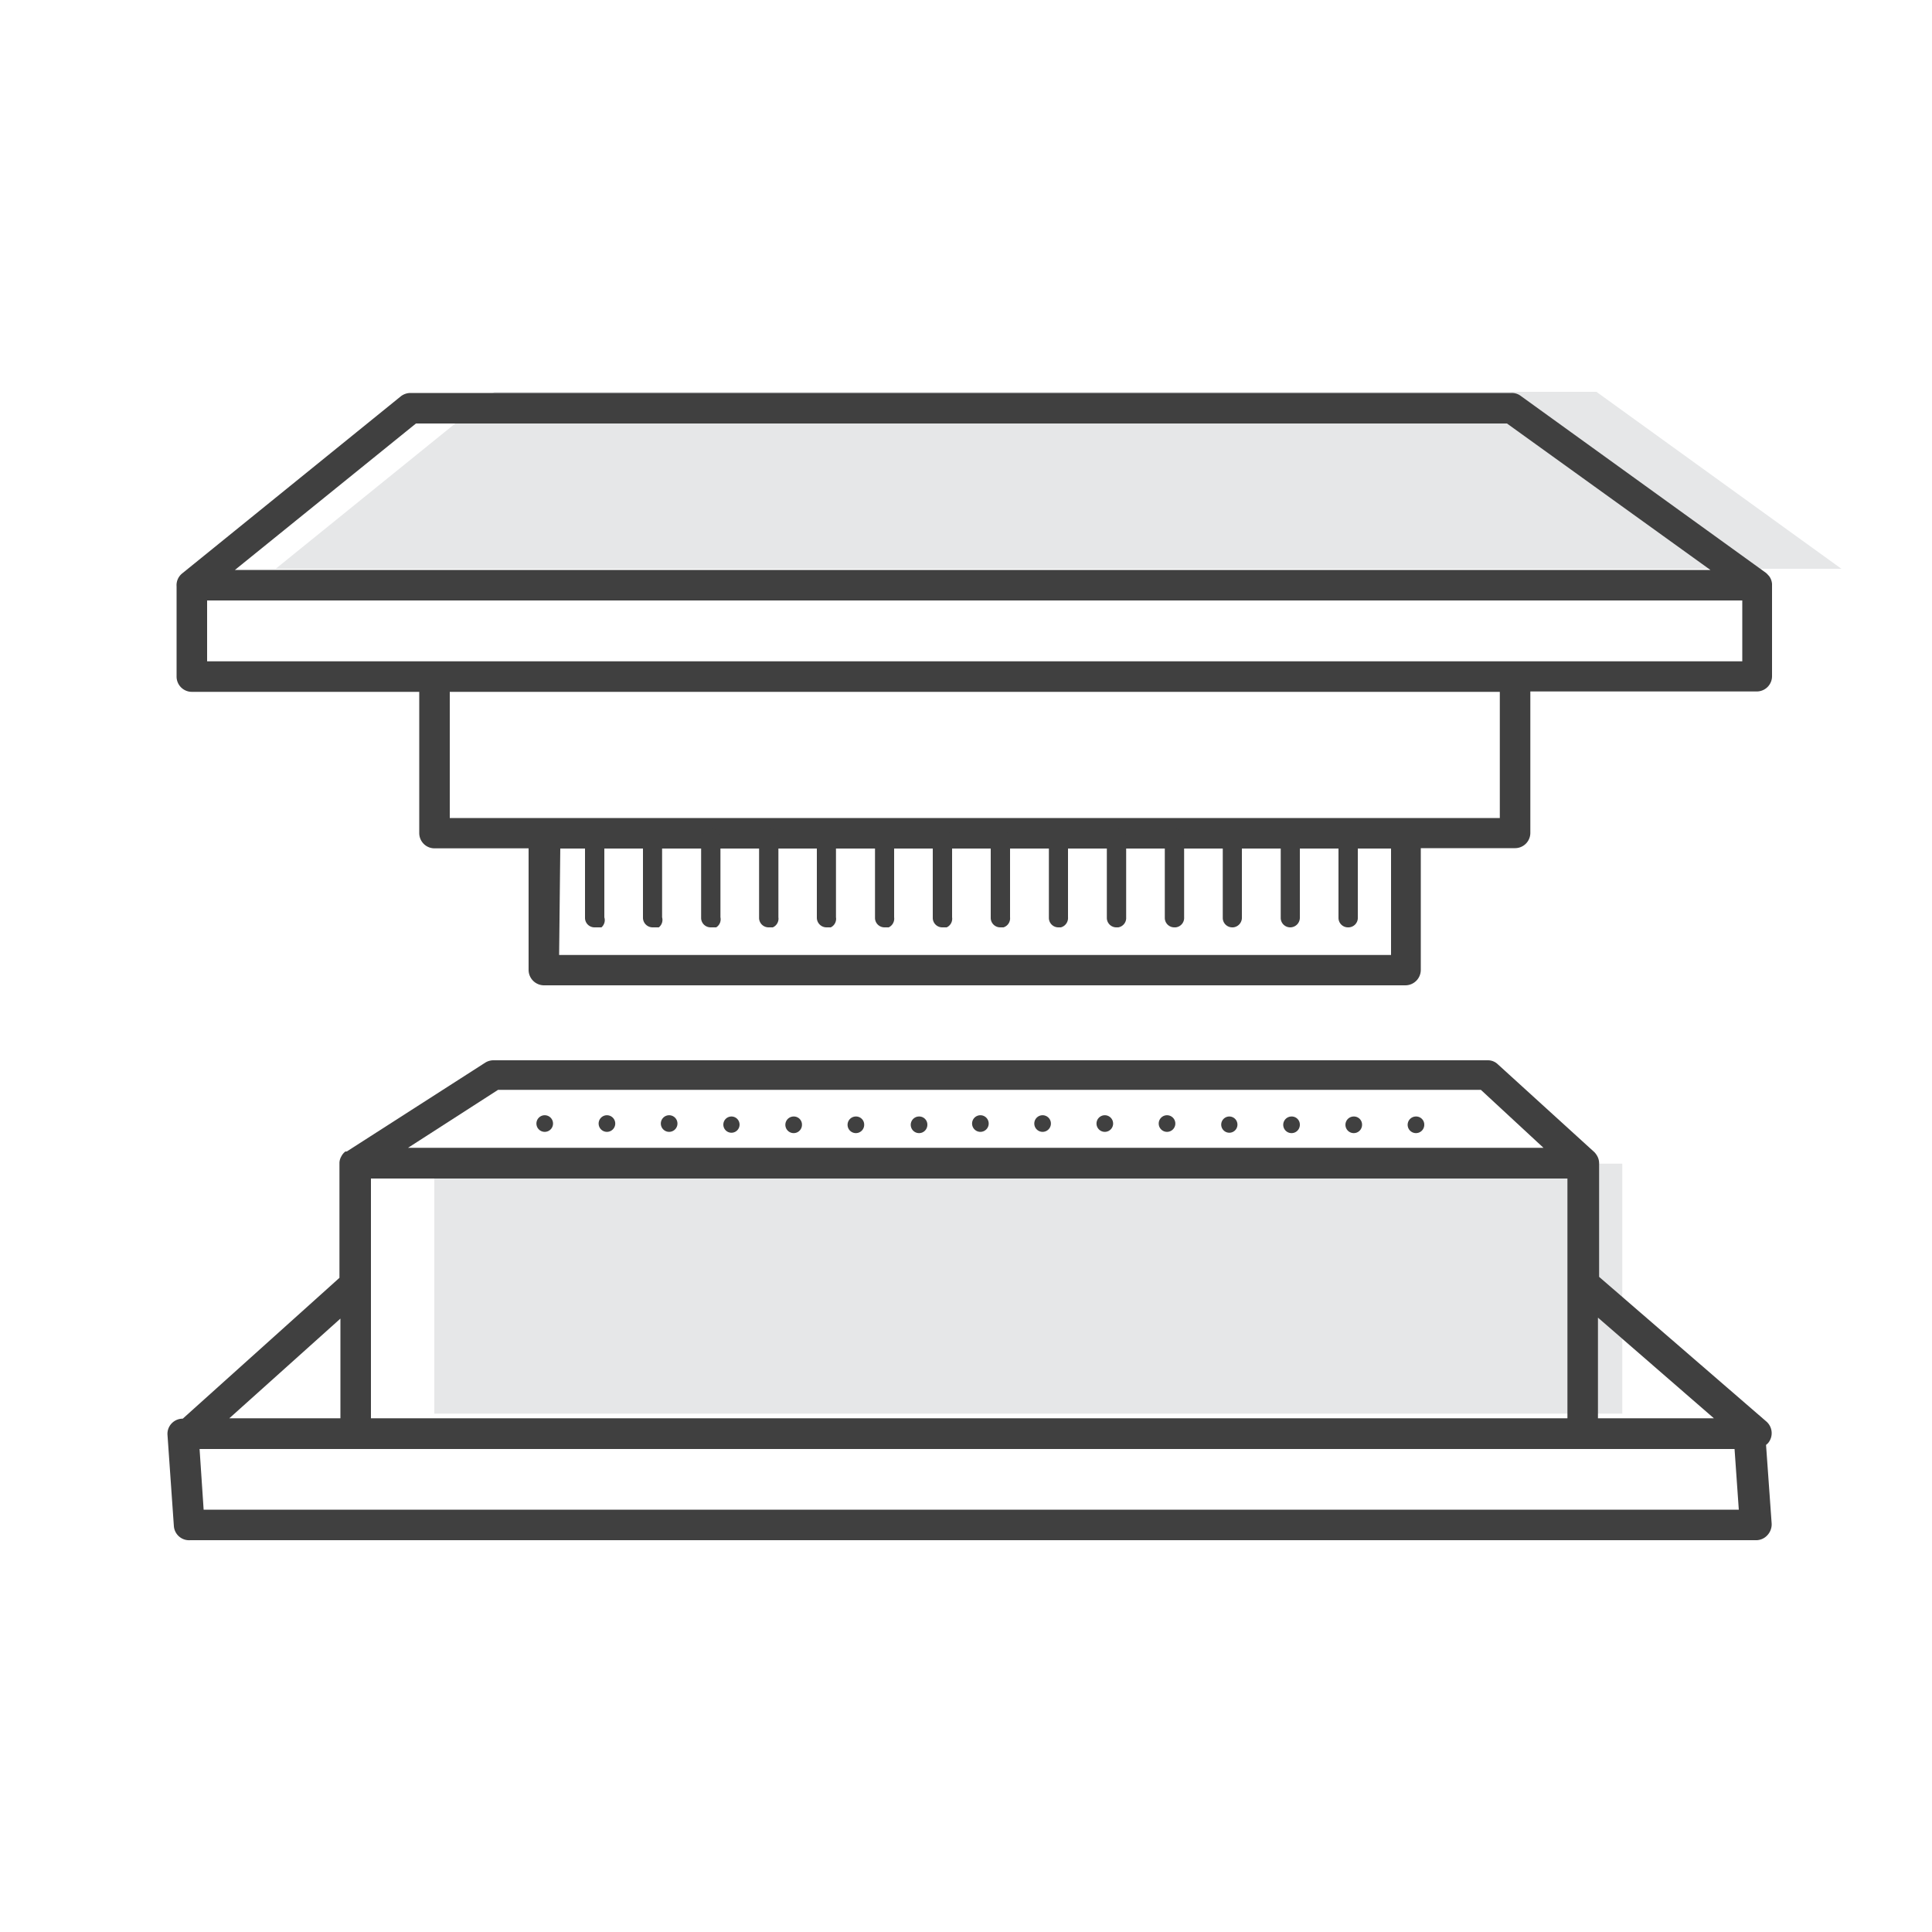 <svg xmlns="http://www.w3.org/2000/svg" viewBox="0 0 100 100"><defs><style>.cls-1{fill:#e6e7e8;}.cls-2{fill:#404040;}</style></defs><g id="Layer_2" data-name="Layer 2"><rect class="cls-1" x="22.48" y="60.23" width="61.49" height="12.94"/><polygon class="cls-1" points="95.31 29.44 14.27 29.44 25.59 20.28 82.63 20.28 95.31 29.44"/><path class="cls-2" d="M90.85,79.72h-81A.79.79,0,0,1,9,79l-.33-4.72a.78.78,0,0,1,.21-.6.79.79,0,0,1,.58-.25h0l8.11-7.29V60.18a.71.71,0,0,1,.1-.33.72.72,0,0,1,.21-.25l.07,0L25.12,55a.8.8,0,0,1,.43-.12H77a.74.74,0,0,1,.53.21l5,4.55h0a1,1,0,0,1,.17.25.79.79,0,0,1,.07.32v5.88l8.66,7.49a.8.8,0,0,1,.08,1.12l-.1.09.29,4.06a.82.82,0,0,1-.21.6A.79.79,0,0,1,90.85,79.72ZM10.54,78.14H90L89.78,75H10.33Zm72.17-4.73h6l-6-5.21Zm-63.51,0H81.13V66.48h0V61H19.2v5.45h0Zm-7.33,0h5.75V68.25Zm9.25-14H79.89l-3.24-3H25.78ZM72.75,51H28.15a.8.8,0,0,1-.79-.79v-6.3H22.49a.79.79,0,0,1-.79-.79V35.81H9.93A.79.79,0,0,1,9.14,35V30.35a.78.78,0,0,1,.29-.67l11.32-9.17a.82.82,0,0,1,.5-.17h57a.75.75,0,0,1,.46.15l12.68,9.15.06.05.12.13h0a.78.78,0,0,1,.15.4V35a.79.79,0,0,1-.79.79H79.21v7.32a.79.79,0,0,1-.79.79H73.54v6.3A.8.8,0,0,1,72.75,51ZM28.94,49.43H72V43.92h-43Zm-5.66-7.09H77.63V35.81H23.28ZM10.72,34.23H90.18V31.08H10.72Zm1.44-4.73H88.53L78,21.92H21.53Z"/><path class="cls-2" d="M69.78,48a.49.49,0,0,1-.5-.49V43.41a.5.5,0,0,1,1,0v4.07A.49.49,0,0,1,69.78,48Zm-3,0a.49.49,0,0,1-.49-.49V43.41a.49.49,0,0,1,.49-.49.5.5,0,0,1,.5.49v4.07A.5.5,0,0,1,66.8,48Zm-3,0a.49.49,0,0,1-.49-.49V43.41a.49.49,0,0,1,.49-.49.5.5,0,0,1,.5.49v4.07A.5.5,0,0,1,63.83,48Zm-3,0a.49.49,0,0,1-.49-.49V43.41a.5.5,0,0,1,1,0v4.07A.49.49,0,0,1,60.85,48Zm-3,0a.49.49,0,0,1-.49-.49V43.41a.5.5,0,0,1,1,0v4.07A.49.49,0,0,1,57.88,48Zm-3,0a.49.49,0,0,1-.49-.49V43.41a.49.49,0,0,1,.49-.49.5.5,0,0,1,.5.49v4.07A.5.5,0,0,1,54.91,48Zm-3,0a.49.49,0,0,1-.5-.49V43.41a.5.5,0,0,1,1,0v4.07A.49.49,0,0,1,51.94,48Zm-3,0a.49.49,0,0,1-.5-.49V43.41a.5.5,0,0,1,1,0v4.07A.49.49,0,0,1,49,48Zm-3,0a.49.49,0,0,1-.49-.49V43.41a.49.49,0,0,1,.49-.49.5.5,0,0,1,.5.49v4.07A.5.5,0,0,1,46,48Zm-3,0a.5.5,0,0,1-.5-.49V43.41a.5.5,0,0,1,.5-.49.49.49,0,0,1,.49.49v4.07A.49.49,0,0,1,43,48Zm-3,0a.49.49,0,0,1-.49-.49V43.41a.5.5,0,0,1,1,0v4.07A.49.49,0,0,1,40,48Zm-3,0a.49.49,0,0,1-.49-.49V43.41a.5.5,0,0,1,1,0v4.07A.49.49,0,0,1,37.07,48Zm-3,0a.5.5,0,0,1-.5-.49V43.41a.5.5,0,0,1,.5-.49.49.49,0,0,1,.49.49v4.07A.49.49,0,0,1,34.1,48Zm-3,0a.49.49,0,0,1-.5-.49V43.41a.5.5,0,0,1,1,0v4.07A.49.49,0,0,1,31.13,48Z"/><path class="cls-2" d="M28.62,58.22a.43.43,0,0,1-.85,0,.43.43,0,1,1,.85,0"/><path class="cls-2" d="M31.84,58.22a.43.43,0,0,1-.85,0,.43.43,0,1,1,.85,0"/><path class="cls-2" d="M35.06,58.22a.43.43,0,0,1-.85,0,.43.43,0,1,1,.85,0"/><path class="cls-2" d="M38.28,58.22a.42.42,0,1,1-.42-.43.42.42,0,0,1,.42.43"/><path class="cls-2" d="M41.51,58.22a.43.43,0,1,1-.43-.43.42.42,0,0,1,.43.43"/><path class="cls-2" d="M44.73,58.22a.43.43,0,1,1-.43-.43.42.42,0,0,1,.43.43"/><path class="cls-2" d="M48,58.22a.43.43,0,1,1-.43-.43.42.42,0,0,1,.43.43"/><path class="cls-2" d="M51.17,58.22a.43.43,0,0,1-.85,0,.43.43,0,1,1,.85,0"/><path class="cls-2" d="M54.39,58.22a.43.43,0,0,1-.85,0,.43.43,0,1,1,.85,0"/><path class="cls-2" d="M57.61,58.22a.43.43,0,0,1-.85,0,.43.43,0,1,1,.85,0"/><path class="cls-2" d="M60.83,58.22a.43.43,0,0,1-.85,0,.43.43,0,1,1,.85,0"/><path class="cls-2" d="M64.05,58.22a.42.42,0,1,1-.42-.43.42.42,0,0,1,.42.43"/><path class="cls-2" d="M67.28,58.22a.43.43,0,1,1-.43-.43.42.42,0,0,1,.43.43"/><path class="cls-2" d="M70.5,58.22a.43.43,0,1,1-.43-.43.42.42,0,0,1,.43.43"/><path class="cls-2" d="M73.72,58.22a.43.43,0,1,1-.43-.43.42.42,0,0,1,.43.43"/></g></svg>